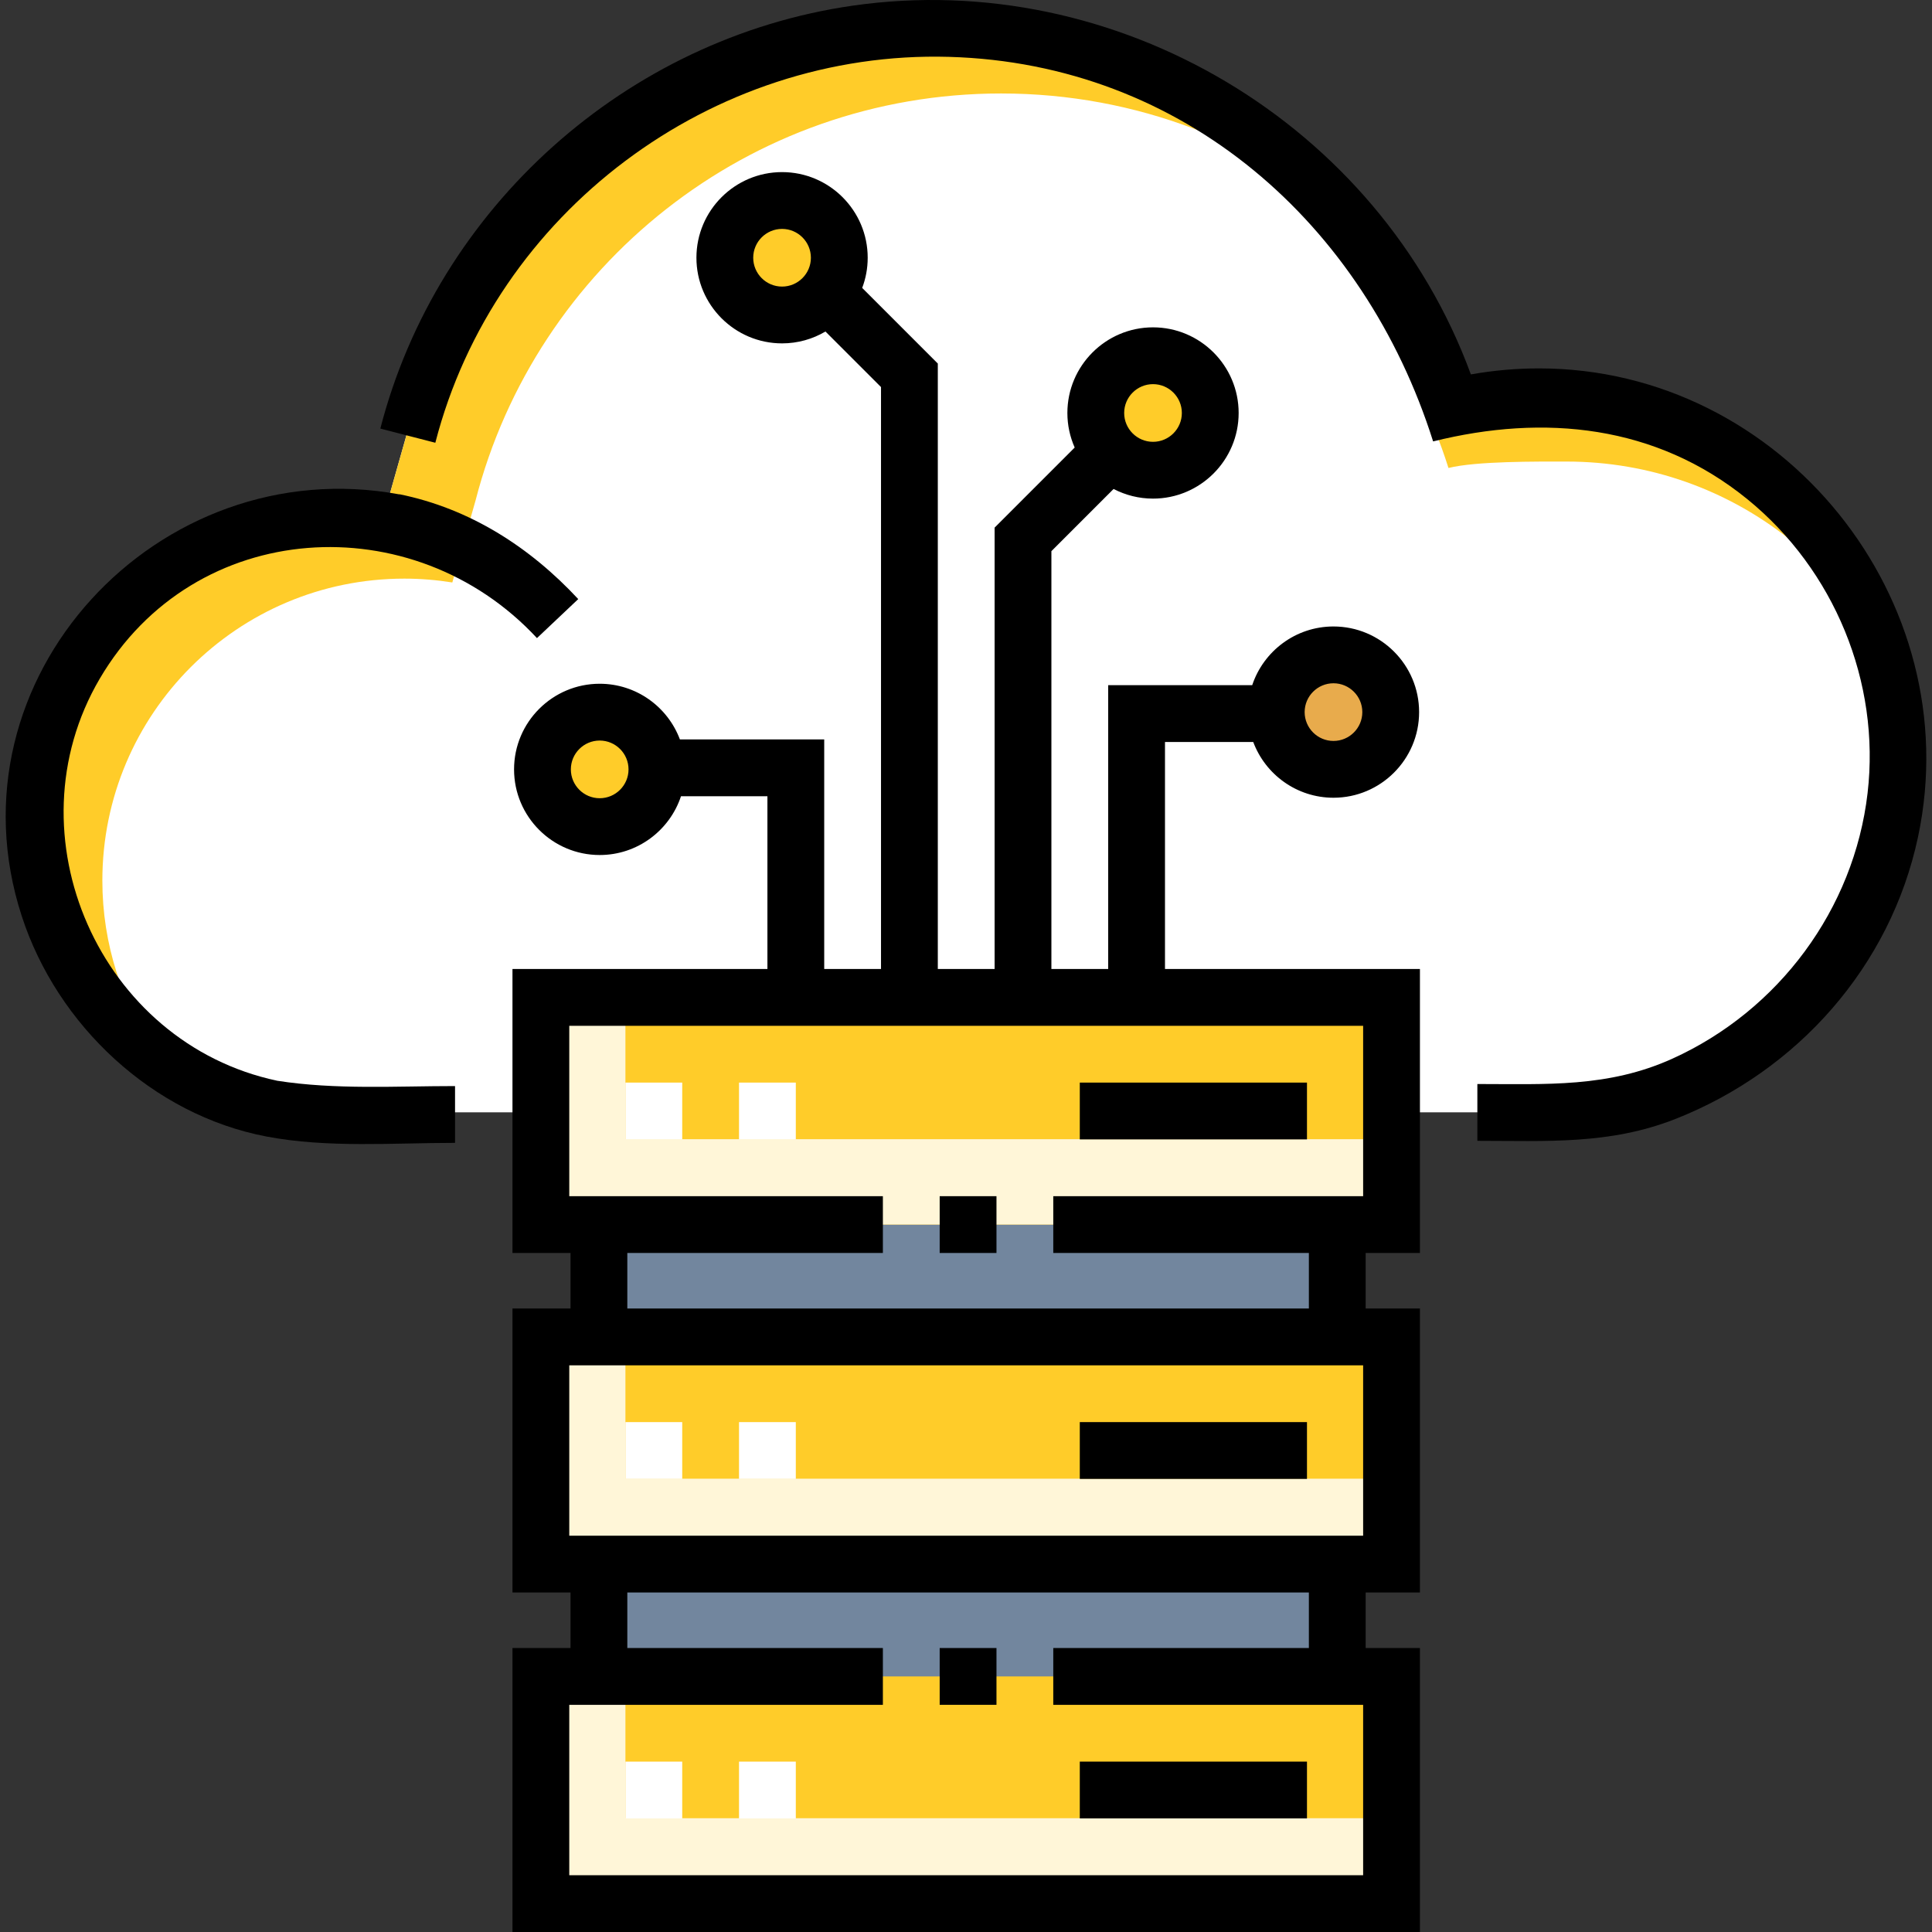 <?xml version="1.0"?>
<svg xmlns="http://www.w3.org/2000/svg" xmlns:xlink="http://www.w3.org/1999/xlink" xmlns:svgjs="http://svgjs.com/svgjs" version="1.1" width="512" height="512" x="0" y="0" viewBox="0 0 510.25 510.25" style="enable-background:new 0 0 512 512" xml:space="preserve" class=""><rect x="0" y="0" width="510.25" height="510.25" fill="#333333" stroke="none"/><g><g xmlns="http://www.w3.org/2000/svg"><g><g><path d="m142.845 353.085h224.667v59.999h-224.667z" fill="#ffcc29" data-original="#c8d1da" style="" class=""/></g><g><path d="m165.178 390.531v-37.446h-22.333v59.999h224.667v-22.553z" fill="#fff6d8" data-original="#adb9c8" style="" class=""/></g><g><path d="m157.178 323.417h196.001v29.999h-196.001z" fill="#72869e" data-original="#72869e" style="" class=""/></g><g><path d="m157.178 412.918h196.001v29.999h-196.001z" fill="#72869e" data-original="#72869e" style="" class=""/></g><g><path d="m142.845 442.752h224.667v59.999h-224.667z" fill="#ffcc29" data-original="#c8d1da" style="" class=""/></g><g><path d="m406.119 103.348c-7.909 0-15.59.975-22.934 2.802-18.362-57.986-72.601-100.016-136.662-100.016-66.774 0-122.875 45.664-138.796 107.467l-6.142 21.68c-4.129-.66-8.36-1.013-12.675-1.013-44.046 0-79.753 35.706-79.753 79.753 0 44.046 35.706 79.753 79.753 79.753h331.231c59.038-15.836 80.703-55.454 80.703-95.701 0-52.315-42.41-94.725-94.725-94.725z" fill="#ffffff" data-original="#ffffff" style="" class=""/></g><g><path d="m165.178 480.198v-37.446h-22.333v59.999h224.667v-22.553z" fill="#fff6d8" data-original="#adb9c8" style="" class=""/></g><g><g><path d="m382.549 123.595c7.344-1.826 23.279-1.695 31.188-1.695 22.142 0 42.508 7.599 58.636 20.328-17.231-23.568-45.081-38.88-76.512-38.88-4.52 0-17.217-.778-21.567-.164 3.25 6.537 6.02 13.354 8.255 20.411z" fill="#ffcc29" data-original="#cad8eb" style="" class=""/></g><g><path d="m27.033 232.573c0-44.046 35.706-79.753 79.753-79.753 4.315 0 8.546.354 12.675 1.013l6.142-21.68c15.922-61.803 72.022-107.467 138.796-107.467 35.901 0 68.715 13.203 93.861 35.014-26.269-32.661-66.559-53.566-111.737-53.566-66.774 0-122.875 45.664-138.796 107.467l-6.142 21.68c-4.129-.66-8.36-1.013-12.675-1.013-44.046 0-79.753 35.706-79.753 79.753 0 26.157 12.593 49.373 32.047 63.917-8.927-12.881-14.171-28.507-14.171-45.365z" fill="#ffcc29" data-original="#cad8eb" style="" class=""/></g></g><g><path d="m165.178 375.584h15v15h-15z" fill="#ffffff" data-original="#ffffff" style="" class=""/></g><g><path d="m195.178 375.584h15v15h-15z" fill="#ffffff" data-original="#ffffff" style="" class=""/></g><g><path d="m165.178 465.251h15v15h-15z" fill="#ffffff" data-original="#ffffff" style="" class=""/></g><g><path d="m195.178 465.251h15v15h-15z" fill="#ffffff" data-original="#ffffff" style="" class=""/></g><g><path d="m142.845 263.419h224.667v59.999h-224.667z" fill="#ffcc29" data-original="#c8d1da" style="" class=""/></g><g><path d="m165.178 300.865v-37.447h-22.333v59.999h224.667v-22.552z" fill="#fff6d8" data-original="#adb9c8" style="" class=""/></g><g><path d="m165.178 285.918h15v15h-15z" fill="#ffffff" data-original="#ffffff" style="" class=""/></g><g><path d="m195.178 285.918h15v15h-15z" fill="#ffffff" data-original="#ffffff" style="" class=""/></g><g><circle cx="352.178" cy="188.07" fill="#e8ab4c" r="15.116" data-original="#e8ab4c" style="" class=""/></g><g><circle cx="304.516" cy="109.07" fill="#ffcc29" r="15.116" data-original="#9eb6f4" style="" class=""/></g><g><circle cx="206.545" cy="68.071" fill="#ffcc29" r="15.116" data-original="#9ce3bf" style="" class=""/></g><g><circle cx="158.381" cy="203.197" fill="#ffcc29" r="15.116" data-original="#e08ea2" style="" class=""/></g></g><g><path d="m406.479 97.295c-6.048 0-12.082.533-18.016 1.588-24.246-66.178-93.588-107.43-163.313-97.381-59.67 8.599-109.656 53.277-124.703 111.688l14.525 3.742c15.668-60.816 72.938-103.704 135.671-101.917 62.03 1.766 109.635 44.052 127.849 101.563 29.372-7.303 58.861-4.35 82.987 15.257 22.908 18.616 35.185 48.288 31.754 77.652-3.583 30.666-23.489 57.401-51.535 70.106-16.987 7.696-33.334 6.702-51.52 6.702v15c18.289 0 34.896 1.076 52.277-5.76 32.264-12.691 56.808-40.285 64.089-74.43 13.377-62.734-35.887-123.81-100.065-123.81z" fill="#000000" data-original="#000000" style="" class=""/><path d="m73.233 285.433c-46.849-9.912-71.13-64.846-46.91-106.156 25.001-42.642 82.841-45.928 115.494-10.752l10.9-10.305c-12.798-13.761-28.642-23.912-47.235-27.692l-.008.038c-63.546-11.73-120.174 48.542-99.721 111.408 9.369 28.798 34.547 52.446 64.586 58.178 16.14 3.08 33.489 1.683 49.84 1.683v-15c-15.546 0-31.536 1.006-46.946-1.402z" fill="#000000" data-original="#000000" style="" class=""/><path d="m285.178 375.584h60v15h-60z" fill="#000000" data-original="#000000" style="" class=""/><path d="m248.174 435.251h15.001v15h-15.001z" fill="#000000" data-original="#000000" style="" class=""/><path d="m285.178 465.251h60v15h-60z" fill="#000000" data-original="#000000" style="" class=""/><path d="m248.174 315.917h15.001v15h-15.001z" fill="#000000" data-original="#000000" style="" class=""/><path d="m285.178 285.918h60v15h-60z" fill="#000000" data-original="#000000" style="" class=""/><path d="m307.678 195.958h23.306c3.208 8.592 11.497 14.728 21.194 14.728 12.471 0 22.616-10.146 22.616-22.616s-10.146-22.616-22.616-22.616c-9.987 0-18.476 6.509-21.464 15.505h-38.036v74.96h-15v-110.359l16.425-16.424c3.119 1.625 6.659 2.55 10.413 2.55 12.471 0 22.616-10.146 22.616-22.616s-10.146-22.616-22.616-22.616-22.616 10.145-22.616 22.616c0 3.246.693 6.332 1.93 9.125l-21.151 21.152v116.571h-15v-159.904l-19.972-19.973c.938-2.48 1.455-5.166 1.455-7.971 0-12.471-10.146-22.616-22.616-22.616s-22.618 10.146-22.618 22.617 10.146 22.616 22.616 22.616c4.181 0 8.098-1.145 11.462-3.131l14.672 14.671v153.691h-15v-60.632h-38.113c-3.215-8.58-11.497-14.705-21.185-14.705-12.471 0-22.616 10.146-22.616 22.616s10.146 22.616 22.616 22.616c9.995 0 18.49-6.52 21.472-15.527h22.826v45.632h-67.333v74.999h15.332v14.668h-15.332v74.999h15.332v14.667h-15.332v74.999h239.666v-74.999h-14.332v-14.667h14.332v-74.999h-14.332v-14.668h14.332v-74.999h-67.333zm44.5-15.504c4.199 0 7.616 3.417 7.616 7.616s-3.417 7.616-7.616 7.616-7.616-3.417-7.616-7.616 3.417-7.616 7.616-7.616zm-47.662-79c4.199 0 7.616 3.417 7.616 7.616s-3.417 7.616-7.616 7.616-7.616-3.417-7.616-7.616 3.417-7.616 7.616-7.616zm-105.588-33.383c0-4.199 3.417-7.616 7.616-7.616s7.616 3.417 7.616 7.616-3.417 7.616-7.616 7.616-7.616-3.417-7.616-7.616zm-40.547 142.743c-4.199 0-7.616-3.417-7.616-7.616s3.417-7.616 7.616-7.616 7.616 3.417 7.616 7.616-3.417 7.616-7.616 7.616zm-8.036 149.771h209.666v44.999h-209.666zm195.334 74.666h-67.505v15h81.837v44.999h-209.666v-44.999h82.828v-15h-67.496v-14.667h180.002zm14.332-119.334h-81.837v15h67.505v14.668h-180.002v-14.668h67.496v-15h-82.828v-44.999h209.666z" fill="#000000" data-original="#000000" style="" class=""/></g></g></g></svg>

